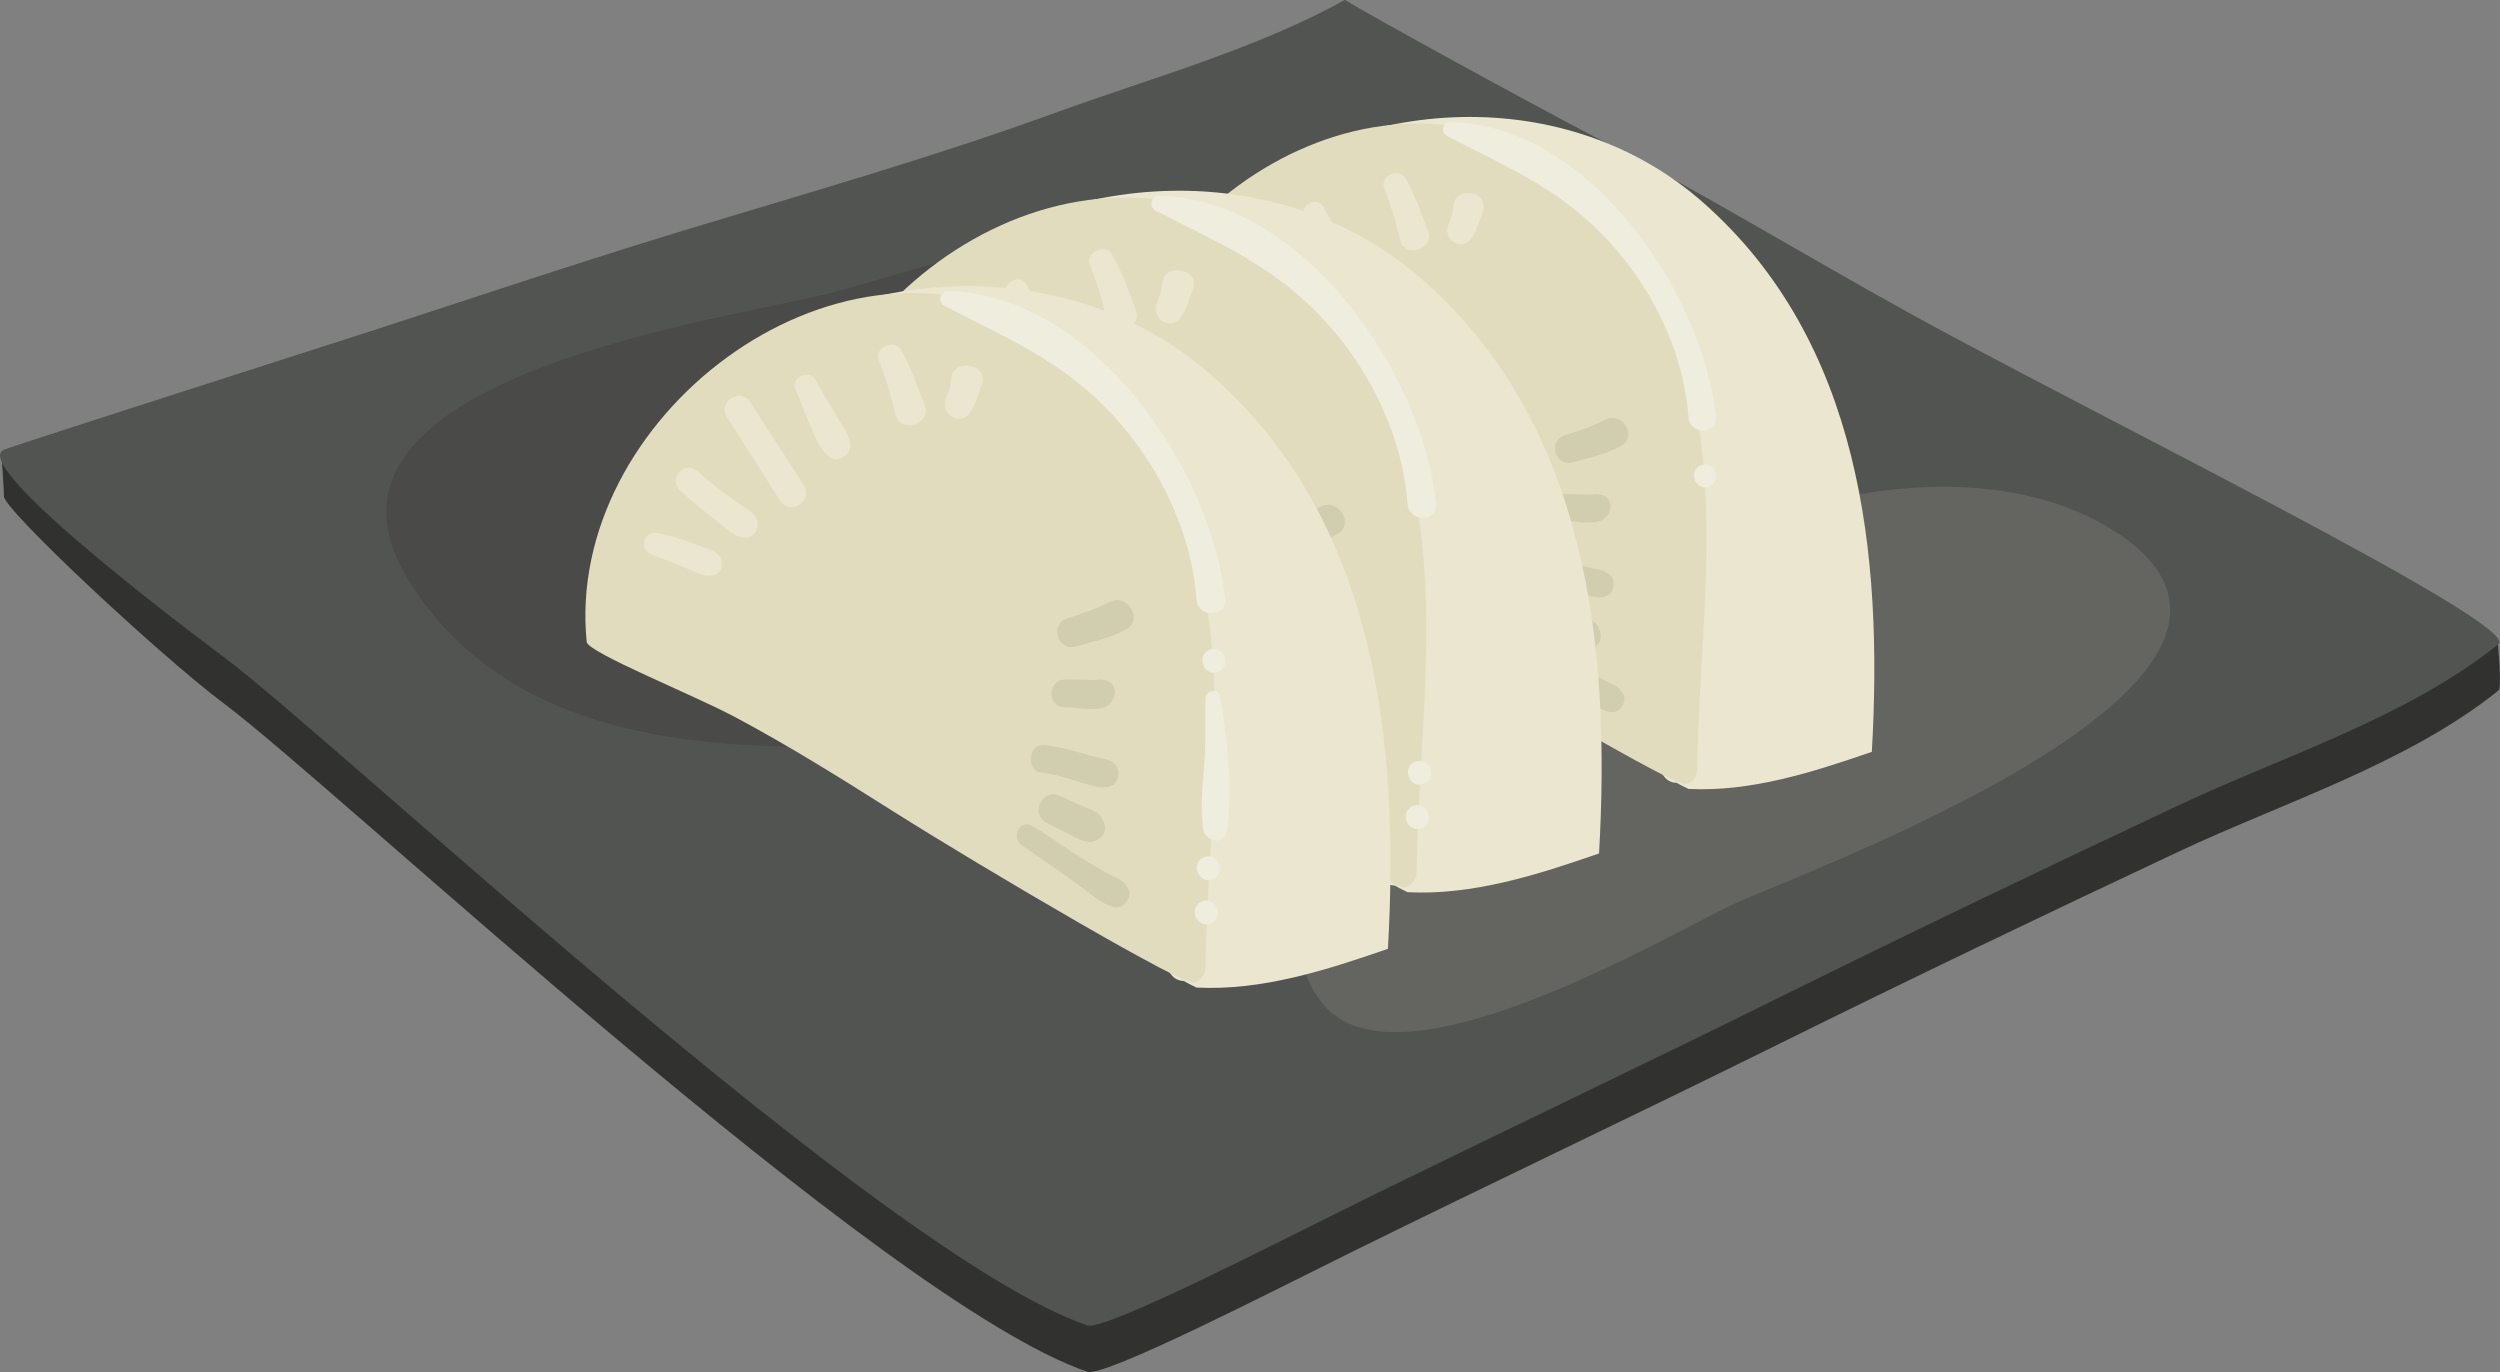 <?xml version="1.0" encoding="UTF-8"?><svg id="_レイヤー_2" xmlns="http://www.w3.org/2000/svg" viewBox="0 0 148.37 81.44"><rect x="0" y="0" width="148.37" height="81.44" fill="#808080" stroke="none"/><defs><style>.cls-1{fill:#eae6cf;}.cls-2{fill:#efeddd;}.cls-3{fill:#d1ceb0;}.cls-4{fill:#e1dcbd;}.cls-5{fill:#646560;}.cls-6{fill:#4a4b49;}.cls-7{fill:#313230;}.cls-8{fill:#525451;}</style></defs><g id="_レイヤー_1-2"><path class="cls-7" d="m148.24,38.07s-25.96-11.77-35.14-16.85c-6.02-3.33-12.24-7.11-18.35-10.28-3.63-1.88-13.72-7.41-14.93-8.19-5.19,2.9-11.72,4.71-17.18,6.7-7.23,2.63-14.65,4.74-22.01,6.97-7.56,2.3-24.96,6.6-32.49,8.99-3.14,1-8.05,1.61-8.05,1.61,0,0,.16,2.24.14,2.42-.08.74,9.26,9.47,13.07,12.32,6.7,5.01,39.17,35.53,51.23,39.65,1.02.35,11.37-4.97,15.58-7.05,8.45-4.17,16.96-8.19,25.4-12.37,7.88-3.9,15.81-7.7,23.77-11.44,6.25-2.94,13.57-5.22,19-9.57.22-.18-.05-2.92-.05-2.92Z"/><path class="cls-8" d="m113.1,18.46c-6.02-3.33-12.24-7.11-18.35-10.28-3.63-1.88-13.72-7.41-14.93-8.19-5.19,2.9-11.72,4.71-17.18,6.7-7.23,2.63-14.65,4.74-22.01,6.97-7.56,2.3-15.04,4.87-22.57,7.26C12.92,22.57.64,26.51.23,26.69c-1.95.87,9.26,9.47,13.07,12.32,6.7,5.01,39.17,35.53,51.23,39.65,1.02.35,11.37-4.97,15.58-7.05,8.45-4.17,16.96-8.19,25.4-12.37,7.88-3.9,15.81-7.7,23.77-11.44,6.25-2.94,13.57-5.22,19-9.57,1.44-1.16-24.35-13.78-35.19-19.77Z"/><path class="cls-6" d="m89.85,21.21c-6.44-15.27-29.52-6.81-40.5-3.84-5.61,1.52-32.57,4.89-25.14,17,7.95,12.97,26.6,9.75,39.2,9.2.4-.02.7-.17.95-.36.09-.02.18,0,.27-.03.23-.07.46-.15.69-.23.31-.1.56-.26.76-.44,7.45-3.47,28.27-10.64,23.77-21.29Z"/><path class="cls-5" d="m125.74,31.69c-8.99-6.08-25.7-1.49-32.02,6.5-.03.04-.04.08-.06.13-9.1,5.92-20.21,15.04-15.16,21.25,4.39,5.41,19.89-3.77,24.36-5.9,3.67-1.75,35.81-13.25,22.89-21.98Z"/><path class="cls-1" d="m99.49,46.45s0,0,0,0c.23.14.48.25.72.37,3.7.19,7.37-.99,10.88-2.2.67-11.73-.64-24.32-9.99-32.58-8.11-7.17-20.64-6.48-28.71.2-.08.06-.14.14-.18.22-.5.17-.86.7-.44,1.23,8.71,11.03,18.58,21.13,26.99,32.39.19.26.46.37.72.38Z"/><path class="cls-4" d="m91.12,9.13c-11.6-6.39-26.85,5.38-25.58,18.05.06.59,6.11,3.03,8.44,4.27,3.07,1.64,6.03,3.48,8.97,5.34,5.31,3.35,16.87,10.14,17.13,9.75.35-.12.63-.41.64-.88.13-7.86,1.39-15.25-.4-23.03-1.27-5.52-4.13-10.71-9.2-13.51Z"/><path class="cls-2" d="m86.07,7.23c-.45-.01-.59.64-.2.84,3.4,1.76,6.38,2.98,9.16,5.78,2.86,2.88,4.88,6.87,5.18,10.93.08,1.06,1.74,1,1.63-.04-.78-7.4-7.53-17.32-15.77-17.5Z"/><path class="cls-2" d="m101,27.6c-.83.25-.44,1.55.39,1.29.83-.25.44-1.55-.39-1.29Z"/><path class="cls-1" d="m73.13,22.34c-.1-.15-.24-.27-.4-.34-.29-.12-.59-.23-.89-.34-.74-.27-1.5-.54-2.27-.68-.83-.14-1.07.98-.3,1.25.69.24,1.37.52,2.05.8.54.22,1.06.59,1.63.28.24-.13.3-.39.28-.64-.02-.08-.07-.3-.09-.33Z"/><path class="cls-1" d="m73.92,19.12c-.72-.52-1.43-1.06-2.1-1.65-.71-.63-1.68.42-1,1.08.64.62,1.33,1.18,2.04,1.72.48.37,1.25,1.21,1.91.95.31-.12.47-.34.49-.67.04-.67-.88-1.08-1.35-1.42Z"/><path class="cls-1" d="m77.89,18.27c-1.01-1.59-2.05-3.15-3.06-4.73-.54-.85-1.85-.02-1.32.84.99,1.6,2.02,3.17,3.02,4.76.55.88,1.92.02,1.36-.86Z"/><path class="cls-1" d="m79.7,14.24c-.37-.66-.82-1.3-1.16-1.97-.32-.63-1.42-.13-1.14.52.3.69.55,1.41.87,2.1.27.59.54,1.42,1.1,1.79.49.32,1.21-.16,1.17-.72-.04-.59-.55-1.2-.84-1.72Z"/><path class="cls-1" d="m83.43,10.59c-.38-.69-1.58-.16-1.28.58.4.99.7,2.04.94,3.08.26,1.1,2.07.55,1.67-.51-.41-1.08-.78-2.15-1.34-3.16Z"/><path class="cls-1" d="m86.24,12.34c-.01.32-.16.68-.28.98-.37.95.87,1.67,1.42.76.3-.49.43-1.02.63-1.56.43-1.14-1.73-1.6-1.77-.18Z"/><path class="cls-3" d="m96.13,40.95s.02,0,.03,0c.23.19-.04-.06-.14-.15-.17-.17-.35-.2-.56-.3-.51-.25-1.01-.56-1.5-.85-1.05-.63-2.03-1.38-3.08-2-.72-.42-1.24.66-.59,1.11,1.17.81,2.37,1.59,3.51,2.45.61.45,2.11,1.85,2.58.45.09-.28-.05-.53-.24-.71Z"/><path class="cls-3" d="m94.83,37.21s.05.02.07.04c-.22-.39-.67-.52-1.06-.69-.46-.2-.92-.4-1.36-.62-.99-.49-1.78.98-.81,1.51.44.24.89.46,1.33.68.42.21.94.56,1.43.36.26-.1.53-.3.57-.6h0c.04-.26-.05-.49-.18-.68Z"/><path class="cls-3" d="m95.17,33.91c.21.05.21.03-.04-.05-.04-.01-.08-.02-.12-.03-.12-.03-.24-.05-.36-.07-.35-.08-.69-.18-1.03-.27-.69-.19-1.37-.38-2.08-.45-.9-.09-1.06,1.47-.16,1.57,1.02.12,2.01.52,3,.77.43.11,1.11.15,1.32-.37.21-.51-.04-.97-.53-1.1Z"/><path class="cls-3" d="m94.99,29.34s-.07,0-.1,0c-.02-.02-.1-.03-.31,0-.18.02-.35.01-.53.01-.44,0-.89-.04-1.33-.02-1.02.05-.98,1.59.04,1.58.68-.01,1.51.22,2.17.02.74-.22.95-1.41.06-1.58Z"/><path class="cls-3" d="m95.22,24.92c-.74.41-1.57.65-2.37.92-1.02.33-.55,1.89.49,1.6.95-.27,1.99-.49,2.86-.97,1.04-.57.05-2.12-.98-1.55Z"/><path class="cls-1" d="m82.79,52.56s0,0,0,0c.24.15.5.26.75.39,3.86.2,7.7-1.03,11.36-2.3.7-12.24-.67-25.39-10.43-34.01-8.47-7.48-21.55-6.76-29.97.2-.08.07-.14.15-.18.23-.52.18-.9.73-.46,1.28,9.09,11.51,19.4,22.06,28.18,33.82.2.27.48.38.75.39Z"/><path class="cls-4" d="m74.05,13.6c-12.11-6.67-28.03,5.62-26.7,18.84.06.62,6.38,3.17,8.81,4.46,3.21,1.71,6.29,3.64,9.36,5.58,5.54,3.5,17.62,10.59,17.88,10.18.36-.12.66-.43.67-.91.13-8.21,1.45-15.92-.41-24.04-1.32-5.77-4.31-11.18-9.61-14.1Z"/><path class="cls-2" d="m68.78,11.61c-.47-.01-.61.67-.21.88,3.55,1.84,6.66,3.11,9.56,6.03,2.99,3.01,5.09,7.17,5.41,11.41.08,1.1,1.82,1.04,1.7-.04-.81-7.73-7.86-18.08-16.46-18.28Z"/><path class="cls-2" d="m84.04,45.19c-.87.26-.46,1.61.41,1.35.87-.27.46-1.61-.41-1.35Z"/><path class="cls-2" d="m83.91,47.82c-.87.26-.46,1.62.41,1.35.87-.27.46-1.62-.41-1.35Z"/><path class="cls-1" d="m55.26,27.39c-.1-.16-.25-.29-.42-.35-.31-.12-.62-.24-.93-.35-.77-.28-1.56-.56-2.37-.71-.86-.15-1.11,1.02-.31,1.3.72.25,1.43.54,2.14.83.56.23,1.11.62,1.7.29.26-.14.31-.41.29-.67-.02-.08-.08-.31-.1-.34Z"/><path class="cls-1" d="m56.09,24.03c-.75-.55-1.5-1.11-2.19-1.73-.74-.66-1.76.44-1.04,1.12.67.64,1.39,1.23,2.13,1.79.5.38,1.31,1.26,2,.99.32-.12.49-.36.51-.7.04-.71-.92-1.13-1.4-1.48Z"/><path class="cls-1" d="m60.23,23.14c-1.05-1.66-2.13-3.29-3.19-4.94-.57-.88-1.94-.02-1.38.87,1.04,1.66,2.11,3.31,3.15,4.97.58.92,2,.02,1.42-.9Z"/><path class="cls-1" d="m62.13,18.94c-.39-.69-.85-1.36-1.21-2.06-.33-.66-1.48-.13-1.18.55.32.72.57,1.47.9,2.2.28.62.57,1.48,1.15,1.86.52.34,1.26-.16,1.22-.75-.04-.62-.57-1.26-.88-1.8Z"/><path class="cls-1" d="m66.02,15.12c-.4-.72-1.65-.16-1.33.61.42,1.03.73,2.13.98,3.22.27,1.15,2.16.57,1.75-.53-.42-1.12-.81-2.24-1.4-3.3Z"/><path class="cls-1" d="m68.95,16.95c0,.33-.17.72-.29,1.02-.39.99.91,1.74,1.48.79.31-.51.45-1.07.66-1.62.45-1.19-1.81-1.67-1.85-.19Z"/><path class="cls-3" d="m79.28,46.82s.02,0,.03,0c.24.19-.04-.06-.14-.16-.18-.18-.37-.21-.58-.31-.54-.26-1.06-.58-1.56-.89-1.1-.66-2.12-1.44-3.22-2.09-.75-.44-1.3.69-.62,1.16,1.22.85,2.47,1.67,3.66,2.56.63.47,2.2,1.93,2.69.47.1-.29-.05-.55-.25-.74Z"/><path class="cls-3" d="m77.92,42.91s.05.03.08.04c-.23-.41-.7-.54-1.1-.72-.48-.21-.96-.42-1.43-.65-1.03-.51-1.86,1.02-.84,1.58.46.25.93.48,1.4.71.44.22.98.58,1.49.38.27-.11.55-.32.59-.63h0c.04-.27-.05-.51-.19-.71Z"/><path class="cls-3" d="m78.27,39.47c.22.05.21.04-.04-.05-.04-.01-.08-.02-.12-.03-.12-.03-.25-.05-.37-.08-.36-.09-.72-.19-1.08-.29-.72-.19-1.43-.39-2.18-.47-.94-.09-1.11,1.53-.17,1.64,1.07.13,2.1.55,3.14.81.45.12,1.16.16,1.37-.38.22-.54-.04-1.02-.55-1.15Z"/><path class="cls-3" d="m78.08,34.69s-.07,0-.11,0c-.02-.02-.11-.03-.33,0-.18.02-.37.01-.55,0-.46,0-.93-.04-1.39-.02-1.06.05-1.02,1.67.04,1.65.71-.01,1.58.23,2.27.02.77-.24.99-1.47.06-1.65Z"/><path class="cls-3" d="m78.33,30.08c-.77.43-1.63.69-2.47.96-1.07.35-.57,1.98.51,1.67,1-.29,2.08-.51,2.99-1.01,1.08-.59.05-2.21-1.02-1.62Z"/><path class="cls-1" d="m70.26,58.22s0,0,0,0c.24.15.5.26.75.39,3.86.2,7.7-1.03,11.36-2.3.7-12.24-.67-25.39-10.43-34.01-8.46-7.48-21.55-6.76-29.97.2-.08.07-.14.15-.19.23-.52.18-.89.73-.46,1.28,9.09,11.51,19.4,22.06,28.18,33.82.2.27.48.38.75.39Z"/><path class="cls-4" d="m61.52,19.26c-12.11-6.67-28.03,5.62-26.7,18.84.06.62,6.38,3.16,8.81,4.46,3.21,1.71,6.29,3.64,9.36,5.58,5.54,3.5,17.62,10.58,17.88,10.18.36-.13.66-.43.67-.92.13-8.21,1.45-15.92-.41-24.04-1.32-5.77-4.31-11.18-9.61-14.1Z"/><path class="cls-2" d="m56.25,17.27c-.47-.01-.61.67-.21.88,3.55,1.84,6.67,3.11,9.56,6.03,2.99,3.01,5.1,7.17,5.41,11.41.08,1.1,1.82,1.04,1.7-.04-.81-7.73-7.86-18.08-16.46-18.28Z"/><path class="cls-2" d="m71.84,38.54c-.87.27-.46,1.62.41,1.35.87-.26.46-1.61-.41-1.35Z"/><path class="cls-2" d="m71.54,41.46c-.02,1.21.03,2.44-.05,3.65-.09,1.34-.28,2.75-.09,4.09.11.74,1.28,1.02,1.41.15.39-2.53.02-5.51-.4-8.03-.09-.51-.86-.34-.87.14Z"/><path class="cls-2" d="m71.51,50.85c-.87.27-.46,1.61.41,1.35.87-.26.46-1.61-.41-1.35Z"/><path class="cls-2" d="m71.39,53.48c-.87.26-.46,1.61.41,1.35.87-.26.46-1.61-.41-1.35Z"/><path class="cls-1" d="m42.73,33.05c-.1-.16-.25-.29-.42-.36-.31-.12-.62-.24-.93-.35-.77-.28-1.56-.57-2.37-.71-.87-.15-1.11,1.02-.31,1.3.72.25,1.43.54,2.14.83.56.23,1.11.62,1.7.29.25-.14.31-.41.29-.67-.02-.08-.07-.31-.1-.34Z"/><path class="cls-1" d="m43.57,29.69c-.75-.55-1.5-1.11-2.19-1.73-.74-.66-1.75.44-1.04,1.12.67.64,1.39,1.23,2.13,1.79.51.38,1.31,1.26,2,1,.32-.12.48-.36.5-.7.04-.71-.92-1.13-1.4-1.48Z"/><path class="cls-1" d="m47.71,28.8c-1.05-1.66-2.14-3.29-3.19-4.94-.57-.88-1.94-.02-1.38.88,1.04,1.67,2.11,3.31,3.15,4.97.58.92,2.01.02,1.42-.9Z"/><path class="cls-1" d="m49.6,24.6c-.39-.69-.85-1.36-1.21-2.06-.33-.66-1.49-.14-1.19.54.32.72.57,1.47.9,2.2.28.62.57,1.48,1.15,1.86.52.34,1.26-.16,1.22-.75-.05-.62-.58-1.26-.88-1.79Z"/><path class="cls-1" d="m53.49,20.78c-.4-.72-1.65-.17-1.33.61.42,1.03.73,2.13.98,3.22.27,1.15,2.16.57,1.75-.53-.43-1.12-.81-2.24-1.4-3.3Z"/><path class="cls-1" d="m56.43,22.61c0,.33-.17.72-.29,1.02-.39.99.91,1.74,1.48.79.31-.51.45-1.07.66-1.62.45-1.19-1.81-1.67-1.85-.19Z"/><path class="cls-3" d="m66.75,52.48s.02,0,.03,0c.24.19-.05-.06-.14-.16-.18-.18-.36-.21-.58-.32-.54-.26-1.05-.58-1.57-.89-1.1-.66-2.11-1.44-3.22-2.09-.75-.44-1.3.69-.62,1.16,1.22.85,2.47,1.67,3.66,2.56.63.48,2.21,1.93,2.69.47.1-.29-.05-.55-.25-.74Z"/><path class="cls-3" d="m65.39,48.57s.05.03.07.04c-.23-.41-.7-.54-1.1-.72-.48-.21-.96-.42-1.42-.65-1.03-.51-1.86,1.02-.84,1.58.46.25.93.48,1.39.71.44.22.98.58,1.49.38.27-.11.55-.32.59-.63h0c.04-.27-.05-.51-.19-.71Z"/><path class="cls-3" d="m65.75,45.13c.22.05.21.04-.04-.05-.04-.01-.08-.02-.12-.03-.12-.03-.25-.05-.37-.08-.36-.09-.72-.19-1.08-.29-.72-.2-1.43-.4-2.18-.47-.93-.09-1.1,1.53-.17,1.64,1.07.12,2.1.54,3.14.81.46.12,1.16.16,1.37-.39.22-.54-.04-1.02-.55-1.15Z"/><path class="cls-3" d="m65.56,40.35s-.07,0-.11,0c-.02-.02-.11-.03-.33,0-.18.02-.37.01-.55,0-.46,0-.93-.04-1.39-.02-1.06.05-1.02,1.67.04,1.65.71-.01,1.58.23,2.27.02.77-.23.99-1.47.07-1.65Z"/><path class="cls-3" d="m65.8,35.74c-.77.43-1.63.68-2.47.96-1.07.35-.57,1.97.51,1.67.99-.28,2.07-.51,2.99-1.01,1.08-.59.05-2.21-1.02-1.61Z"/></g></svg>
